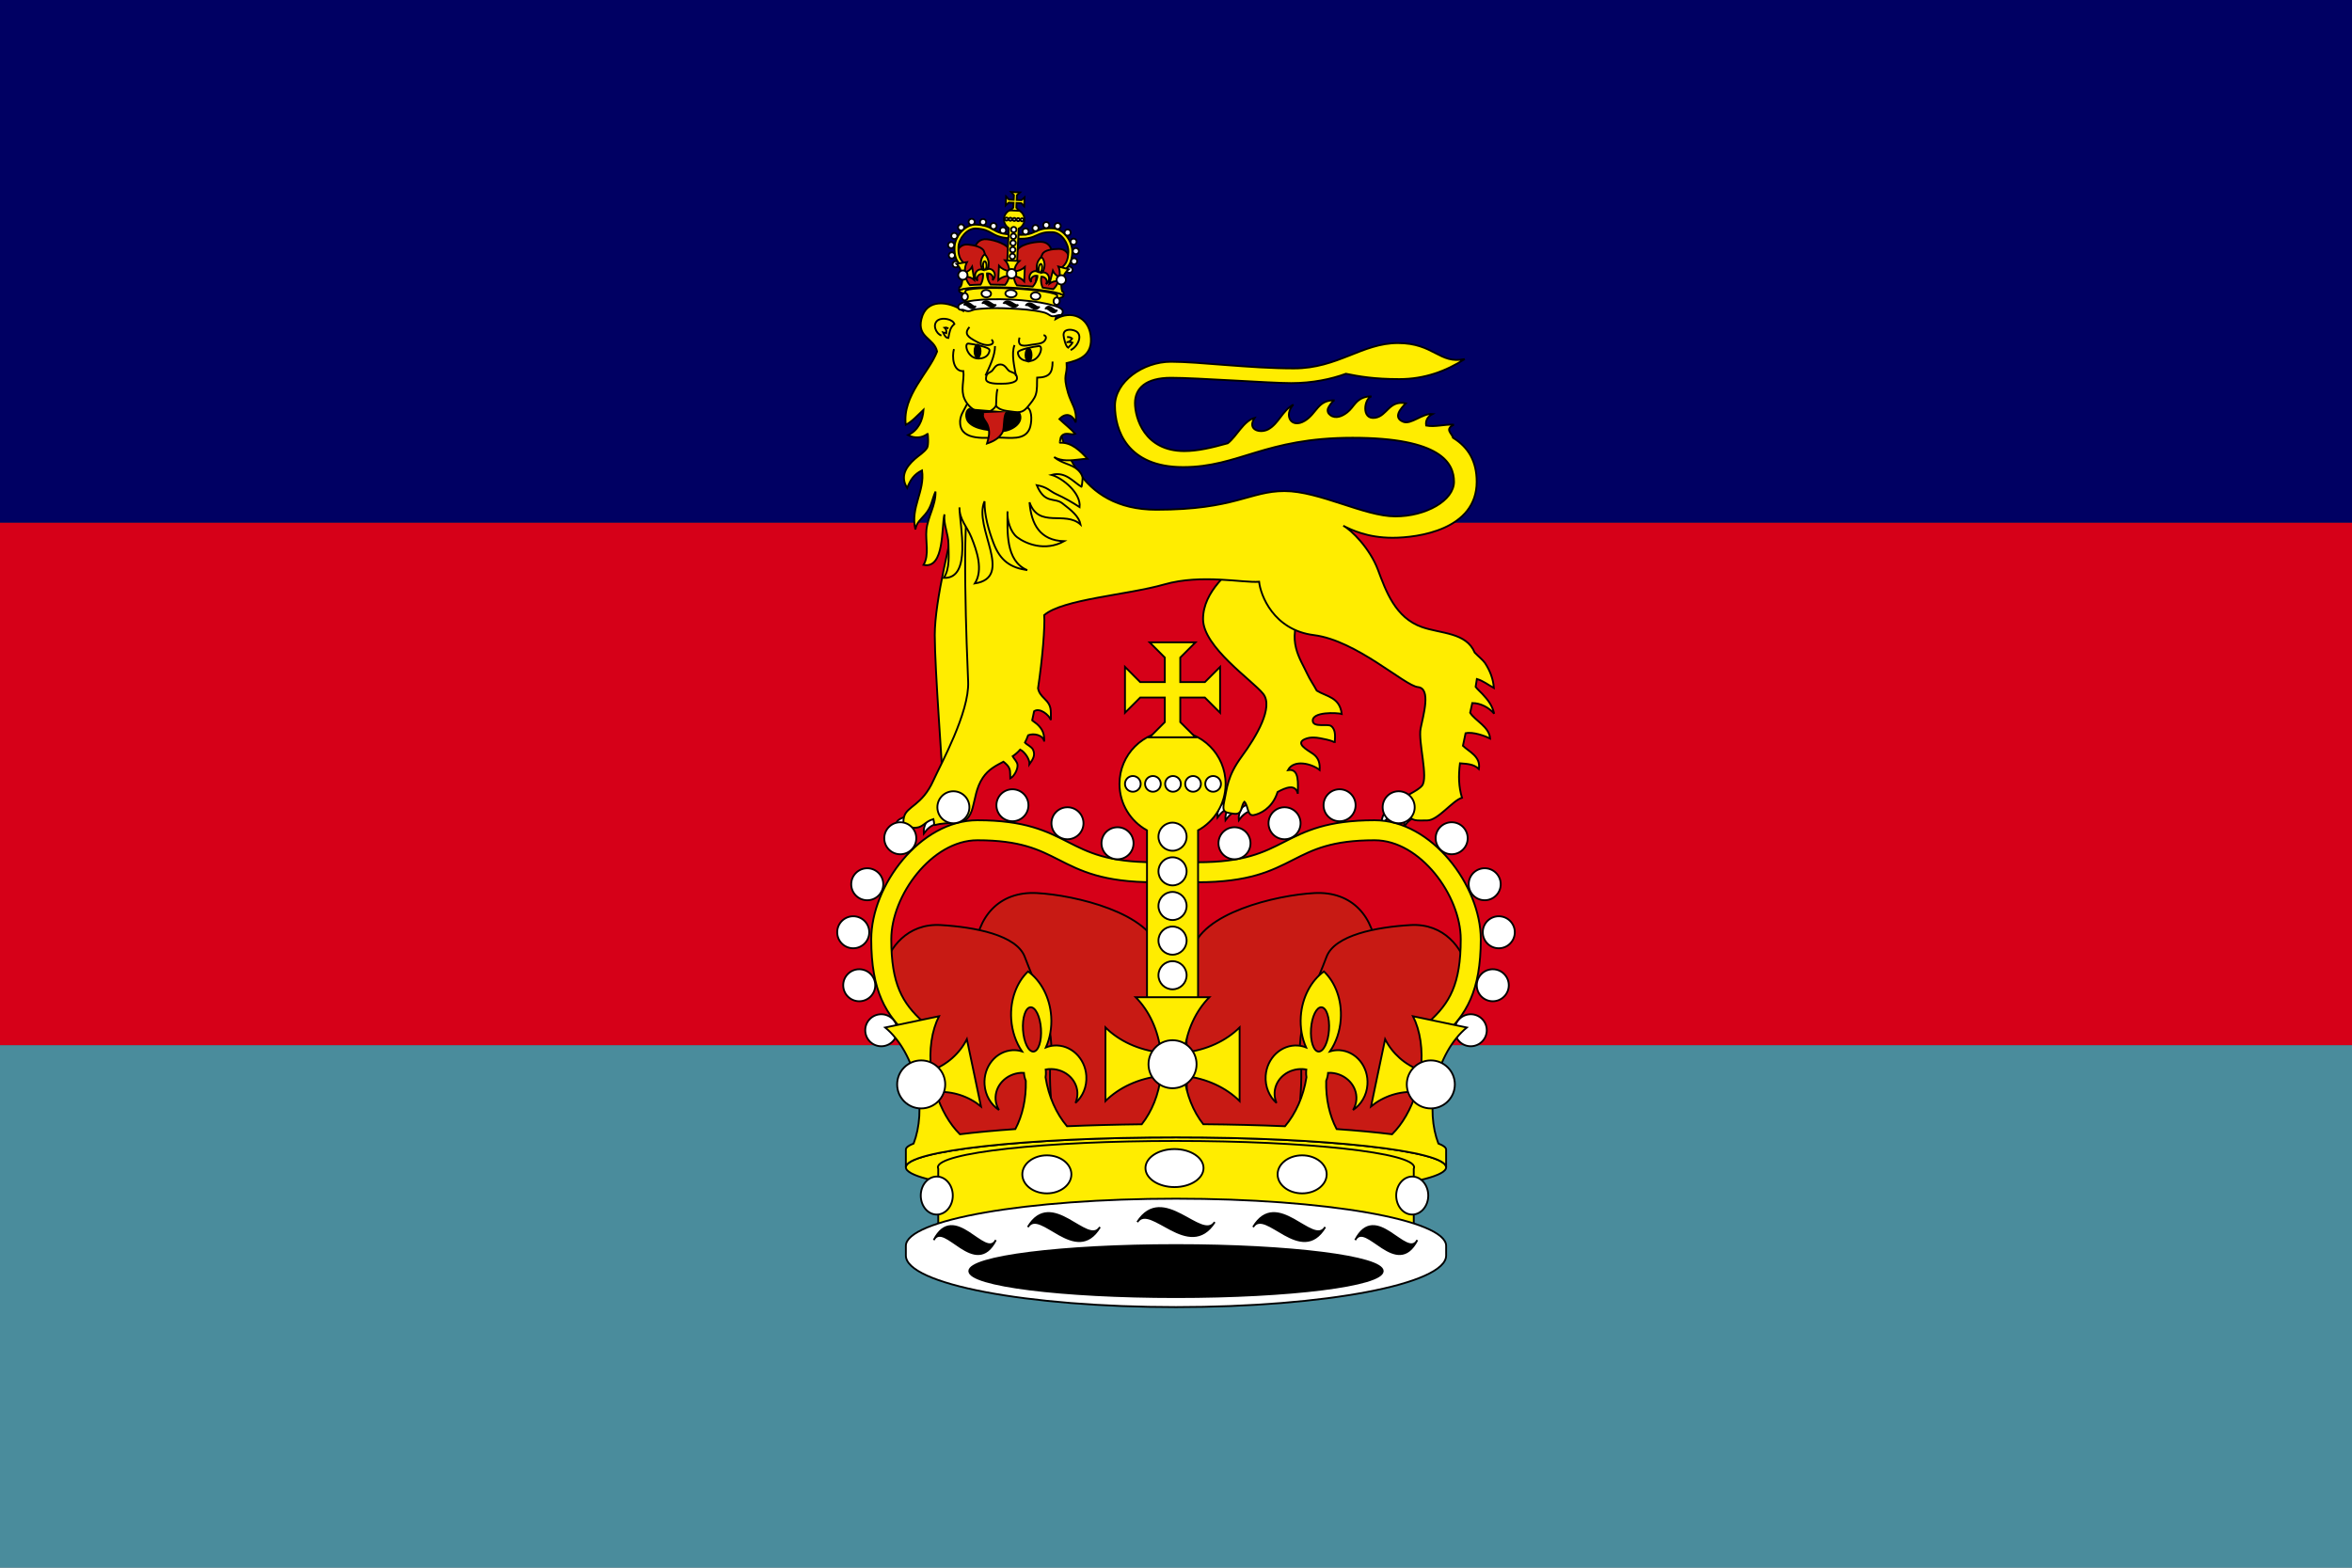 <?xml version="1.0" encoding="UTF-8" standalone="no"?>
<!-- Generator: Adobe Illustrator 12.0.1, SVG Export Plug-In . SVG Version: 6.00 Build 51448)  -->
<svg
   xmlns:dc="http://purl.org/dc/elements/1.1/"
   xmlns:cc="http://creativecommons.org/ns#"
   xmlns:rdf="http://www.w3.org/1999/02/22-rdf-syntax-ns#"
   xmlns:svg="http://www.w3.org/2000/svg"
   xmlns="http://www.w3.org/2000/svg"
   xmlns:sodipodi="http://sodipodi.sourceforge.net/DTD/sodipodi-0.dtd"
   xmlns:inkscape="http://www.inkscape.org/namespaces/inkscape"
   version="1.0"
   id="Layer_3"
   width="675"
   height="450"
   viewBox="-355.693 -256.486 709.662 472.973"
   style="overflow:visible;enable-background:new -355.693 -256.486 709.662 472.973;"
   xml:space="preserve"
   sodipodi:version="0.32"
   inkscape:version="0.46"
   sodipodi:docname="Flag of the British Secretary of State for Defence .svg"
   inkscape:output_extension="org.inkscape.output.svg.inkscape"
   sodipodi:docbase="C:\DOCUME~1\Zachary\Desktop"><rect x="-355.693" y="-256.486" width="709.662" height="472.973" fill="#333333" stroke="none"/><defs
   id="defs402"><inkscape:perspective
   sodipodi:type="inkscape:persp3d"
   inkscape:vp_x="0 : 225 : 1"
   inkscape:vp_y="0 : 1000 : 0"
   inkscape:vp_z="675 : 225 : 1"
   inkscape:persp3d-origin="337.5 : 150 : 1"
   id="perspective2799" />
	
	
	
	
	
	
	
	
	
	
	
	
	
	
	
	
	
	
	
	
	
	
	
	
	
	
	
	
	
	
	
	
	

		
		<linearGradient
   id="XMLID_7_"
   gradientUnits="userSpaceOnUse"
   x1="50.849"
   y1="-41.275"
   x2="-168.266"
   y2="94.769"
   gradientTransform="translate(0.502,22.47)">
			<stop
   offset="0"
   style="stop-color:#FFFFFF"
   id="stop78" />
			<stop
   offset="1"
   style="stop-color:#7E90AE"
   id="stop80" />
		</linearGradient>
		
		<linearGradient
   id="XMLID_8_"
   gradientUnits="userSpaceOnUse"
   x1="23.865"
   y1="-38.919"
   x2="344.11"
   y2="-223.12"
   gradientTransform="translate(0.502,22.47)">
			<stop
   offset="0"
   style="stop-color:#FFFFFF"
   id="stop85" />
			<stop
   offset="1"
   style="stop-color:#7E90AE"
   id="stop87" />
		</linearGradient>
		
		
		
	
			
			
			
			
			
			
			
			
			
			
		
		
		
			<linearGradient
   id="XMLID_5_"
   gradientUnits="userSpaceOnUse"
   x1="-5.9"
   y1="-163.867"
   x2="-5.9"
   y2="-449.214"
   gradientTransform="matrix(0.53,-0.848,0.848,0.53,35.918,12.193)">
			<stop
   offset="0"
   style="stop-color:#FFFFFF"
   id="stop34" />
			<stop
   offset="1"
   style="stop-color:#7E90AE"
   id="stop36" />
		</linearGradient>
		
		
			<linearGradient
   id="XMLID_6_"
   gradientUnits="userSpaceOnUse"
   x1="-20.346"
   y1="-143.398"
   x2="-20.346"
   y2="132.317"
   gradientTransform="matrix(0.53,-0.848,0.848,0.53,35.918,12.193)">
			<stop
   offset="0"
   style="stop-color:#FFFFFF"
   id="stop41" />
			<stop
   offset="1"
   style="stop-color:#7E90AE"
   id="stop43" />
		</linearGradient>
		
		
		
	
			
			
			
			
			
			
			
			
			
			
		
				
			
		
		
		
		
		
	
		
		
		
		
		
	
		
		
		
		
		
	
		
		
		
		
		
	
		
		
		
		
		
		
		
		
		
	
		
	
		
	
		
		
		
		
		
		
		
		
		
		
		
		
		
		
		
		
		
		
		
		
		
		
		
		
		
		
		
		
		
		
	
		
		
		
		
		
		
		
		
		
		
		
		
		
		
		
		
		
		
		
		
		
		
		
		
		
		
		
		
		
	
				
			
			
			
			
			
			
		
			
			
			
			
			
		
			
			
			
			
			
		
			
			
			
			
			
		
			
			
			
			
			
			
			
			
			
		
			
		
			
		</defs><sodipodi:namedview
   inkscape:window-height="1001"
   inkscape:window-width="1680"
   inkscape:pageshadow="2"
   inkscape:pageopacity="0.0"
   guidetolerance="10.0"
   gridtolerance="10.0"
   objecttolerance="10.0"
   borderopacity="1.0"
   bordercolor="#666666"
   pagecolor="#ffffff"
   id="base"
   height="472.97px"
   width="709.662px"
   inkscape:zoom="0.79708568"
   inkscape:cx="354.83099"
   inkscape:cy="229.91888"
   inkscape:window-x="-4"
   inkscape:window-y="-4"
   inkscape:current-layer="Layer_3"
   showgrid="false" />

<rect
   style="fill:#4a8c9c;fill-opacity:1"
   id="rect3588"
   width="709.662"
   height="157.703"
   x="-355.693"
   y="58.852" /><rect
   style="fill:#d60018;fill-opacity:1"
   id="rect3586"
   width="709.662"
   height="157.703"
   x="-355.693"
   y="-98.851" /><rect
   style="fill:#000063;fill-opacity:1"
   id="rect2801"
   width="709.662"
   height="157.703"
   x="-355.693"
   y="-256.553"
   ry="0" /><g
   id="g3590"
   transform="matrix(1.105,0,0,1.104,-0.97,-2.718)"><path
     id="path97"
     d="M -58.843,-93.861 C -61.399,-82.923 -65.772,-65.799 -65.772,-56.318 C -65.772,-46.843 -63.586,-19.139 -63.586,-15.861 C -63.586,-12.583 -49.733,-30.077 -49.733,-30.077 L -49.006,-94.59"
     style="fill:#ffed00;stroke:#000000;stroke-width:0.5px" /><path
     id="path99"
     d="M -74.173,-6.571 C -74.9,-6.198 -75.65,-6.003 -76.1,-5.285 C -76.681,-4.359 -76.947,-3.194 -76.837,-2.105 C -75.927,-3.365 -74.727,-4.561 -73.112,-4.727"
     style="fill:#ffffff;stroke:#000000;stroke-width:0.5px" /><path
     id="path101"
     d="M -71.272,-5.786 C -71.995,-5.416 -72.742,-5.222 -73.198,-4.503 C -73.783,-3.573 -74.042,-2.414 -73.932,-1.324 C -73.022,-2.583 -71.819,-3.776 -70.21,-3.945"
     style="fill:#ffffff;stroke:#000000;stroke-width:0.5px" /><path
     id="path103"
     d="M -66.111,-6.525 C -66.833,-6.156 -67.581,-5.961 -68.033,-5.239 C -68.615,-4.312 -68.881,-3.153 -68.774,-2.06 C -67.86,-3.322 -66.66,-4.516 -65.047,-4.682"
     style="fill:#ffffff;stroke:#000000;stroke-width:0.5px" /><path
     id="path105"
     d="M 14.072,-10.898 C 13.35,-10.528 12.607,-10.335 12.153,-9.611 C 11.565,-8.688 11.301,-7.525 11.41,-6.433 C 12.322,-7.696 13.523,-8.889 15.138,-9.056"
     style="fill:#ffffff;stroke:#000000;stroke-width:0.5px" /><path
     id="path107"
     d="M 16.258,-10.171 C 15.535,-9.799 14.792,-9.604 14.338,-8.889 C 13.754,-7.958 13.488,-6.796 13.599,-5.706 C 14.512,-6.97 15.709,-8.158 17.324,-8.325"
     style="fill:#ffffff;stroke:#000000;stroke-width:0.5px" /><path
     id="path109"
     d="M 19.904,-10.171 C 19.179,-9.799 18.435,-9.604 17.982,-8.889 C 17.397,-7.958 17.133,-6.796 17.242,-5.706 C 18.154,-6.97 19.355,-8.158 20.963,-8.325"
     style="fill:#ffffff;stroke:#000000;stroke-width:0.5px" /><path
     id="path111"
     d="M 58.904,-8.896 C 58.178,-8.522 57.435,-8.335 56.981,-7.609 C 56.397,-6.682 56.133,-5.519 56.241,-4.427 C 57.154,-5.693 58.354,-6.882 59.963,-7.056"
     style="fill:#ffffff;stroke:#000000;stroke-width:0.5px" /><path
     id="path113"
     d="M 65.099,-8.532 C 64.373,-8.158 63.63,-7.965 63.179,-7.248 C 62.593,-6.318 62.329,-5.152 62.436,-4.066 C 63.35,-5.326 64.551,-6.519 66.159,-6.685"
     style="fill:#ffffff;stroke:#000000;stroke-width:0.5px" /><path
     id="path115"
     d="M 61.637,-8.348 C 60.913,-7.975 60.167,-7.789 59.718,-7.062 C 59.13,-6.135 58.866,-4.973 58.974,-3.88 C 59.887,-5.147 61.087,-6.336 62.7,-6.509"
     style="fill:#ffffff;stroke:#000000;stroke-width:0.5px" /><path
     id="path117"
     d="M 42.453,-31.454 C 41.524,-32.153 37.634,-30.984 37.448,-32.81 C 37.177,-35.421 44.062,-35.12 45.351,-34.76 C 44.795,-39.368 41.277,-39.448 38.531,-41.128 C 37.701,-42.678 36.603,-44.241 35.92,-45.75 C 34.092,-49.759 30.083,-54.86 34.458,-62.878 L 18.786,-77.459 C 14.778,-73.813 7.487,-68.348 7.487,-60.69 C 7.487,-53.038 20.978,-43.928 23.89,-40.281 C 26.806,-36.636 22.07,-28.617 18.062,-23.153 C 14.051,-17.687 14.049,-14.406 13.318,-11.126 C 12.589,-7.845 13.318,-7.845 15.875,-7.481 C 18.424,-7.114 17.694,-9.667 18.786,-10.759 C 19.879,-9.667 19.516,-6.751 21.34,-7.113 C 23.163,-7.48 26.076,-8.936 27.534,-12.582 C 27.628,-12.82 27.731,-13.107 27.843,-13.426 C 30.004,-14.618 32.744,-15.76 33.367,-12.937 C 33.349,-15.508 33.944,-19.963 30.662,-19.41 C 32.297,-22.46 37.188,-21.153 39.322,-19.445 C 39.433,-21.271 39.059,-22.73 37.552,-23.824 C 36.178,-24.819 31.993,-26.881 35.868,-28.095 C 36.735,-28.369 37.672,-28.34 38.569,-28.26 C 39.067,-28.217 43.468,-27.451 43.432,-26.829 C 43.512,-28.339 43.834,-30.424 42.453,-31.454 z"
     style="fill:#ffed00;stroke:#000000;stroke-width:0.5px" /><path
     id="path119"
     d="M 85.87,-28.047 C 85.632,-31.296 81.777,-32.882 80.415,-35.086 C 80.606,-35.939 80.8,-36.826 80.997,-37.743 C 83.24,-37.736 85.549,-36.521 86.97,-34.833 C 86.473,-37.047 85.358,-38.521 83.73,-40.258 C 83.092,-40.943 82.384,-41.509 81.915,-42.177 C 82.054,-42.921 82.176,-43.647 82.262,-44.315 C 83.932,-43.834 85.352,-42.713 86.889,-41.859 C 86.725,-44.315 85.848,-46.584 84.487,-48.666 C 83.962,-49.458 82.608,-50.54 81.657,-51.539 C 79.372,-57.06 72.488,-56.676 67.265,-58.503 C 59.974,-61.059 57.42,-68.348 55.234,-74.179 C 53.049,-80.007 47.948,-85.109 45.761,-86.203 C 47.947,-85.109 52.318,-82.923 59.243,-82.923 C 66.164,-82.923 82.203,-85.109 82.203,-98.233 C 82.203,-103.802 79.952,-107.644 75.742,-110.246 C 75.47,-111.481 73.329,-112.571 75.982,-113.836 C 73.416,-113.982 70.876,-113.125 68.41,-113.593 C 68.141,-115.067 68.963,-116.144 70.139,-116.749 C 67.382,-116.998 64.291,-113.753 62.141,-114.618 C 59.206,-115.794 61.523,-118.343 62.85,-119.662 C 58.265,-120.589 57.79,-116.243 54.514,-115.718 C 50.558,-115.078 51.508,-121.125 53.482,-121.56 C 51.85,-121.605 50.318,-121.059 49.149,-119.737 C 48.27,-118.747 47.918,-118.047 46.856,-117.199 C 45.589,-116.188 43.736,-115.327 42.249,-116.427 C 41.633,-116.879 41.376,-117.493 41.582,-118.232 C 41.714,-118.699 42.93,-120.505 43.443,-120.484 C 38.783,-120.646 38.59,-116.924 35.288,-114.906 C 31.523,-112.607 29.44,-116.411 32.152,-119.325 C 29.13,-117.667 28.122,-114.076 25.256,-112.545 C 23.069,-111.383 19.403,-112.403 21.554,-115.682 C 18.499,-114.834 16.736,-110.697 14.241,-108.753 C 9.887,-107.532 5.992,-106.613 2.384,-106.613 C -8.55,-106.613 -11.104,-115.727 -11.104,-119.735 C -11.104,-123.744 -8.184,-126.66 -1.259,-126.66 C 5.67,-126.66 25.711,-125.201 31.546,-125.201 C 37.378,-125.201 42.476,-126.294 46.486,-127.755 C 50.131,-127.024 54.14,-126.295 61.069,-126.295 C 67.99,-126.295 73.821,-128.481 78.923,-131.761 C 71.999,-130.304 70.542,-136.139 60.698,-136.139 C 50.862,-136.139 44.299,-129.211 32.27,-129.211 C 20.246,-129.211 6.392,-131.034 -1.259,-131.034 C -8.915,-131.034 -16.569,-125.569 -16.569,-119.007 C -16.569,-112.449 -13.289,-102.242 2.022,-102.242 C 17.33,-102.242 24.255,-110.259 48.309,-110.259 C 72.367,-110.259 76.008,-103.335 76.008,-98.233 C 76.008,-93.131 68.356,-88.758 59.973,-88.758 C 51.589,-88.758 39.198,-95.683 29.72,-95.683 C 20.242,-95.683 16.237,-90.582 -5.268,-90.582 C -26.775,-90.582 -31.608,-108.889 -32.97,-119.374 L -56.295,-94.223 C -58.481,-88.026 -57.028,-51.945 -56.658,-43.565 C -56.295,-35.179 -64.199,-20.928 -66.136,-16.596 C -69.234,-9.667 -73.448,-9.574 -74.174,-6.571 C -74.662,-4.558 -74.112,-3.806 -71.504,-3.668 C -68.897,-3.527 -68.685,-5.294 -66.137,-6.02 C -65.406,-3.109 -67.593,-4.929 -60.671,-4.929 C -53.746,-4.929 -56.295,-11.853 -52.653,-17.322 C -51.12,-19.618 -49.073,-20.628 -47.025,-21.707 C -46.748,-21.482 -46.423,-21.239 -46.051,-20.832 C -44.974,-19.67 -45.234,-18.746 -45.155,-17.151 C -44.097,-17.687 -43.096,-19.573 -43.172,-20.783 C -43.224,-21.682 -44.103,-22.441 -44.512,-23.185 C -43.788,-23.693 -43.086,-24.274 -42.444,-25.02 C -41.095,-24.333 -39.808,-22.242 -39.903,-21.031 C -38.984,-22.354 -38.243,-23.45 -38.932,-24.975 C -39.316,-25.816 -40.634,-26.334 -41.147,-26.937 C -40.829,-27.525 -40.535,-28.196 -40.271,-28.943 C -38.749,-29.562 -36.152,-29.012 -35.889,-27.214 C -35.837,-29.316 -36.281,-30.594 -37.906,-32.039 C -38.341,-32.426 -38.84,-32.688 -39.17,-33.02 C -38.992,-33.82 -38.813,-34.642 -38.646,-35.504 C -37.152,-36.548 -34.61,-34.573 -34.064,-33.089 C -34.077,-35.944 -33.859,-37.016 -35.713,-38.825 C -36.841,-39.932 -37.359,-40.658 -37.574,-41.771 C -36.35,-49.973 -35.65,-58.685 -35.886,-61.785 C -30.784,-66.156 -13.292,-67.25 -3.085,-70.168 C 7.12,-73.078 18.42,-70.532 22.792,-70.895 C 23.158,-67.25 26.735,-57.689 37.738,-56.316 C 49.397,-54.859 62.518,-42.469 66.167,-42.1 C 69.81,-41.74 67.624,-34.448 66.894,-30.803 C 66.16,-27.157 69.08,-17.32 67.261,-15.131 C 65.438,-12.945 57.783,-10.758 58.509,-7.112 C 59.239,-3.469 62.518,-6.386 63.611,-7.479 C 64.34,-5.292 65.801,-5.655 68.716,-5.655 C 71.632,-5.655 75.642,-11.124 78.191,-11.85 C 77.287,-14.87 77.201,-17.775 77.638,-21.272 C 79.586,-21.097 81.367,-21.097 82.799,-19.709 C 83.38,-23.185 80.032,-24.461 78.447,-26.06 C 78.659,-27.135 78.9,-28.27 79.166,-29.487 C 81.153,-29.967 84.511,-28.728 85.87,-28.047 z"
     style="fill:#ffed00;stroke:#000000;stroke-width:0.5px" /><path
     id="path121"
     d="M -35.104,-147.675 C -35.318,-147.921 -35.484,-148.101 -35.575,-148.177 C -40.207,-152.369 -46.329,-152.231 -51.903,-150.121 C -52.506,-149.894 -57.671,-147.998 -58.013,-144.948 C -61.95,-147.596 -68.078,-148.442 -69.427,-142.685 C -70.624,-137.587 -65.93,-137.512 -65.138,-133.834 C -67.227,-128.213 -74.708,-121.739 -73.692,-113.799 C -72.021,-114.609 -70.472,-116.393 -68.843,-117.909 C -69.025,-115.01 -70.278,-112.288 -73.063,-110.98 C -71.302,-110.049 -69.25,-110.143 -67.736,-111.345 C -67.624,-111.436 -67.415,-108.179 -67.87,-107.489 C -68.662,-106.282 -70.122,-105.428 -71.186,-104.478 C -73.667,-102.266 -75.285,-99.707 -73.307,-96.522 C -72.421,-98.783 -71.445,-100.25 -69.253,-101.336 C -68.395,-95.677 -72.515,-91.137 -71.056,-85.194 C -70.758,-87.096 -69.542,-87.944 -68.364,-89.347 C -66.537,-91.523 -66.617,-93.212 -65.573,-95.543 C -65.461,-91.766 -67.71,-88.655 -68.059,-85.02 C -68.353,-81.983 -67.211,-78.248 -68.841,-75.504 C -63.043,-74.294 -63.983,-85.937 -63.126,-89.322 C -63.446,-86.666 -62.057,-83.961 -62.033,-81.201 C -62.006,-78.179 -61.595,-74.558 -63.302,-71.949 C -55.526,-71.645 -59.017,-86.632 -59.024,-91.226 C -59.1,-87.945 -56.956,-85.962 -55.766,-83.029 C -54.274,-79.349 -52.483,-74.109 -54.828,-70.432 C -43.884,-72.151 -55.381,-85.841 -52.178,-92.891 C -52.24,-89.068 -51.064,-84.989 -49.73,-81.469 C -47.876,-76.56 -45.033,-74.745 -40.515,-74.07 C -46.555,-76.606 -45.905,-84.803 -45.905,-90.134 C -46.091,-87.834 -45.127,-84.446 -43.246,-83.043 C -40.882,-81.279 -35.7,-79.1 -30.461,-81.977 C -37.033,-82.181 -39.43,-86.612 -39.9,-92.616 C -37.338,-85.35 -30.236,-90.4 -25.952,-86.545 C -26.41,-88.759 -28.41,-90.4 -30.938,-92.339 C -33.146,-94.027 -35.701,-92.039 -37.925,-97.3 C -34.975,-96.778 -34.421,-95.685 -32.627,-94.864 C -30.246,-93.774 -28.413,-92.717 -26.223,-91.305 C -25.813,-95.093 -30.796,-99.231 -33.886,-100.108 C -30.049,-101.149 -27.929,-98.147 -25.726,-96.863 C -25.601,-96.791 -25.364,-99.161 -25.418,-99.413 C -25.601,-100.254 -26.075,-100.891 -26.678,-101.464 C -28.382,-103.097 -30.904,-103.097 -33.19,-104.975 C -31.108,-103.746 -28.485,-104.069 -26.49,-104.3 C -25.684,-104.394 -24.888,-104.498 -24.08,-104.529 C -26.021,-106.635 -28.414,-109.085 -31.607,-108.891 C -31.668,-108.884 -31.447,-110.161 -31.396,-110.289 C -31.251,-110.638 -31.008,-110.931 -30.676,-111.122 C -29.633,-111.727 -28.48,-110.922 -27.422,-111.351 C -28.795,-112.866 -30.369,-114.053 -31.746,-115.37 C -30.137,-117.117 -28.259,-116.809 -27.291,-114.436 C -26.858,-118.121 -28.508,-119.473 -29.396,-122.554 C -30.923,-127.827 -29.504,-127.119 -29.777,-130.676 C -26.428,-131.46 -22.43,-132.738 -23.22,-138.326 C -23.901,-143.184 -28.411,-145.252 -32.779,-142.706 C -32.057,-145.068 -34.678,-147.188 -35.104,-147.675 z"
     style="fill:#ffed00;stroke:#000000;stroke-width:0.5px" /><path
     id="path123"
     d="M -63.949,-138.192 C -65.566,-138.804 -66.55,-141.412 -64.8,-142.463 C -63.675,-143.142 -60.925,-142.761 -60.411,-141.363 C -61.677,-140.325 -61.762,-138.969 -62.056,-137.53 C -62.807,-137.538 -63.191,-138.405 -63.485,-139.022 C -63.184,-138.922 -62.894,-139.011 -62.609,-138.887 C -62.565,-139.454 -62.655,-139.991 -63.083,-140.35 C -62.654,-140.441 -62.391,-140.305 -62.035,-140.104"
     style="fill:none;stroke:#000000;stroke-width:0.5px" /><path
     id="path125"
     d="M -28.685,-134.23 C -26.762,-135.054 -24.987,-138.601 -27.595,-139.553 C -28.864,-140.014 -30.652,-139.91 -30.604,-138.324 C -30.587,-137.585 -30.037,-135.261 -29.373,-134.881 C -28.965,-135.357 -28.422,-135.738 -28.158,-136.249 C -28.674,-136.42 -29.235,-136.472 -29.767,-136.384 C -29.266,-136.291 -28.616,-136.828 -28.263,-137.371 C -28.613,-137.712 -29.108,-137.813 -29.644,-137.779"
     style="fill:none;stroke:#000000;stroke-width:0.5px" /><path
     id="path127"
     d="M -56.294,-140.515 C -57.988,-138.606 -56.428,-137.676 -54.662,-136.691 C -53.675,-136.14 -52.536,-135.608 -51.371,-135.593 C -50.278,-135.579 -49.279,-136.129 -50.278,-137.097"
     style="fill:none;stroke:#000000;stroke-width:0.5px" /><path
     id="path129"
     d="M -42.628,-137.644 C -43.405,-134.825 -41.064,-135.379 -39.228,-135.701 C -38.276,-135.87 -36.682,-135.89 -35.963,-136.576 C -35.378,-137.136 -35.053,-138.087 -36.07,-138.325"
     style="fill:none;stroke:#000000;stroke-width:0.5px" /><path
     id="path131"
     d="M -47.833,-130.298 C -46.519,-130.298 -46.058,-128.869 -45.371,-128.467 C -44.685,-128.067 -43.312,-128.011 -43.312,-126.521 C -43.312,-125.092 -46.456,-125.033 -47.606,-125.033 C -48.75,-125.033 -51.784,-124.973 -51.784,-126.343 C -51.784,-127.893 -50.927,-127.951 -50.296,-128.411 C -49.666,-128.869 -49.325,-130.298 -47.833,-130.298 z"
     style="fill:none;stroke:#000000;stroke-width:0.5px" /><path
     id="path133"
     d="M -49.325,-135.325 C -49.297,-132.674 -50.854,-129.617 -51.919,-127.257"
     style="fill:none;stroke:#000000;stroke-width:0.5px" /><path
     id="path135"
     d="M -43.994,-135.593 C -44.932,-133.192 -44.017,-129.617 -43.586,-127.118"
     style="fill:none;stroke:#000000;stroke-width:0.5px" /><path
     id="path137"
     d="M -60.534,-134.501 C -61.104,-132.453 -60.808,-128.357 -57.954,-128.467 C -57.695,-125.898 -58.784,-123.374 -57.636,-120.833 C -56.054,-117.33 -51.533,-115.521 -49.05,-118.942 C -47.965,-117.686 -46.12,-117.603 -44.57,-117.389 C -42.433,-117.084 -41.578,-117.212 -40.202,-118.946 C -39.476,-119.854 -38.586,-120.872 -38.22,-121.961 C -37.707,-123.462 -37.901,-125.109 -37.822,-126.689 C -34.435,-126.772 -33.615,-127.983 -33.602,-131.082"
     style="fill:none;stroke:#000000;stroke-width:0.5px" /><path
     id="path139"
     d="M -53.834,-131.907 C -51.509,-131.907 -50.825,-133.407 -50.825,-134.231 C -50.825,-135.048 -55.2,-135.87 -56.567,-136.006 C -57.933,-136.14 -56.841,-131.907 -53.834,-131.907 z"
     style="fill:none;stroke:#000000;stroke-width:0.5px" /><path
     id="path141"
     d="M -40.065,-131.221 C -42.389,-131.221 -43.07,-132.722 -43.07,-133.546 C -43.07,-134.366 -38.699,-135.187 -37.333,-135.325 C -35.963,-135.459 -37.059,-131.221 -40.065,-131.221 z"
     style="fill:none;stroke:#000000;stroke-width:0.5px" /><path
     id="path143"
     d="M -56.975,-119.468 C -57.823,-117.566 -59.068,-116.292 -58.832,-114 C -58.355,-109.288 -51.51,-110.308 -48.321,-110.308 C -45.323,-110.308 -41.209,-109.441 -39.864,-112.769 C -39.318,-114.121 -39.023,-117.628 -40.442,-118.514"
     style="fill:none;stroke:#000000;stroke-width:0.5px" /><path
     id="path145"
     d="M -56.02,-118.237 C -57.553,-117.915 -57.419,-115.559 -56.568,-114.578 C -54.68,-112.402 -50.352,-112.28 -47.724,-112.076 C -45.303,-111.897 -41.061,-114.249 -42.764,-117.143"
     style="stroke:#000000;stroke-width:0.5px" /><path
     id="path147"
     d="M -52.468,-117.01 C -53.074,-115.799 -51.749,-114.805 -51.345,-113.748 C -50.607,-111.824 -50.982,-110.537 -51.5,-108.687 C -49.754,-109.268 -48.184,-110.106 -47.302,-111.702 C -46.63,-112.928 -47.153,-116.587 -46.046,-117.282"
     style="fill:#c81a14;stroke:#000000;stroke-width:0.5px" /><ellipse
     transform="matrix(0.908,0,0,0.908,-7.8746933e-2,-6.949)"
     sodipodi:ry="1.957"
     sodipodi:rx="0.903"
     sodipodi:cy="-139.843"
     sodipodi:cx="-59.490002"
     id="ellipse149"
     ry="1.957"
     rx="0.903"
     cy="-139.843"
     cx="-59.49"
     style="stroke:#000000;stroke-width:0.551px" /><path
     id="path151"
     d="M -39.348,-132.861 C -39.348,-131.879 -39.711,-131.083 -40.169,-131.083 C -40.618,-131.083 -40.988,-131.879 -40.988,-132.861 C -40.988,-133.844 -40.618,-134.64 -40.169,-134.64 C -39.712,-134.64 -39.348,-133.844 -39.348,-132.861 z"
     style="stroke:#000000;stroke-width:0.5px" /><path
     id="path153"
     d="M -49.051,-118.921 C -48.934,-120.349 -49.027,-122.194 -48.639,-123.566"
     style="fill:none;stroke:#000000;stroke-width:0.5px" /><path
     id="path157"
     d="M -44.45,85.825 C -46.09,74.892 -55.38,40.446 -54.835,30.609 C -54.287,20.764 -48.276,13.66 -37.886,14.205 C -27.501,14.754 -6.724,19.671 -4.537,30.063 C -2.352,40.446 -2.898,72.154 -3.444,77.627 C -3.991,83.093 -44.45,85.825 -44.45,85.825 z"
     style="fill:#c81a14;stroke:#000000;stroke-width:0.5px" /><path
     id="path159"
     d="M -57.02,94.026 C -65.225,78.173 -67.958,57.398 -71.784,51.93 C -75.613,46.462 -80.531,39.352 -79.437,34.435 C -78.346,29.516 -73.423,22.403 -64.13,22.951 C -54.836,23.497 -43.358,25.687 -41.173,31.703 C -38.979,37.713 -32.967,49.739 -34.061,59.039 C -35.154,68.328 -32.422,83.092 -31.875,86.371 C -31.327,89.651 -57.02,94.026 -57.02,94.026 z"
     style="fill:#c81a14;stroke:#000000;stroke-width:0.5px" /><path
     id="path161"
     d="M 44.452,85.825 C 46.091,74.892 55.386,40.446 54.84,30.609 C 54.293,20.764 48.277,13.66 37.895,14.205 C 27.503,14.754 6.728,19.672 4.543,30.064 C 2.358,40.447 2.904,72.155 3.45,77.628 C 3.996,83.093 44.452,85.825 44.452,85.825 z"
     style="fill:#c81a14;stroke:#000000;stroke-width:0.5px" /><path
     id="path163"
     d="M 57.026,94.026 C 65.226,78.173 67.963,57.398 71.789,51.93 C 75.614,46.462 80.532,39.352 79.441,34.435 C 78.347,29.516 73.428,22.403 64.135,22.951 C 54.84,23.497 43.36,25.687 41.174,31.703 C 38.988,37.713 32.969,49.739 34.061,59.039 C 35.159,68.328 32.422,83.092 31.876,86.371 C 31.329,89.651 57.026,94.026 57.026,94.026 z"
     style="fill:#c81a14;stroke:#000000;stroke-width:0.5px" /><path
     style="fill:#ffed00;stroke:#000000;stroke-width:0.5px"
     d="M -83.115,26.828 C -83.115,41.044 -79.12,47.555 -72.662,53.449 L -68.974,49.413 C -74.602,44.276 -77.649,39.153 -77.649,26.829 C -77.649,14.898 -66.584,-0.234 -54.138,-0.234 C -42.391,-0.234 -37.307,2.358 -31.926,5.093 C -25.99,8.124 -19.847,11.247 -5.759,11.247 L -5.759,5.782 C -18.54,5.782 -23.838,3.078 -29.449,0.223 C -35.163,-2.691 -41.078,-5.7 -54.139,-5.7 C -69.75,-5.7 -83.115,12.186 -83.115,26.828 z"
     id="path167" /><path
     id="path169"
     d="M -83.661,24.916 C -83.661,27.334 -85.626,29.292 -88.041,29.292 C -90.457,29.292 -92.412,27.334 -92.412,24.916 C -92.412,22.502 -90.457,20.544 -88.041,20.544 C -85.626,20.543 -83.661,22.502 -83.661,24.916 z"
     style="fill:#ffffff;stroke:#000000;stroke-width:0.5px" /><path
     id="path171"
     d="M -70.818,-0.78 C -70.818,1.637 -72.777,3.595 -75.191,3.595 C -77.608,3.595 -79.562,1.637 -79.562,-0.78 C -79.562,-3.194 -77.608,-5.152 -75.191,-5.152 C -72.777,-5.152 -70.818,-3.194 -70.818,-0.78 z"
     style="fill:#ffffff;stroke:#000000;stroke-width:0.5px" /><circle
     transform="matrix(0.908,0,0,0.908,-7.8746933e-2,-6.949)"
     sodipodi:ry="4.8130002"
     sodipodi:rx="4.8130002"
     sodipodi:cy="-3.138"
     sodipodi:cx="-48.993999"
     id="circle173"
     r="4.813"
     cy="-3.138"
     cx="-48.994"
     style="fill:#ffffff;stroke:#000000;stroke-width:0.551px" /><path
     id="path175"
     d="M -11.5,0.586 C -11.5,3.004 -13.457,4.962 -15.871,4.962 C -18.29,4.962 -20.247,3.004 -20.247,0.586 C -20.247,-1.828 -18.29,-3.786 -15.871,-3.786 C -13.457,-3.787 -11.5,-1.828 -11.5,0.586 z"
     style="fill:#ffffff;stroke:#000000;stroke-width:0.5px" /><path
     id="path177"
     d="M -82.023,39.406 C -82.023,41.819 -83.984,43.777 -86.398,43.777 C -88.811,43.777 -90.773,41.819 -90.773,39.406 C -90.773,36.99 -88.811,35.029 -86.398,35.029 C -83.984,35.029 -82.023,36.99 -82.023,39.406 z"
     style="fill:#ffffff;stroke:#000000;stroke-width:0.5px" /><path
     id="path179"
     d="M -79.835,11.796 C -79.835,14.212 -81.797,16.167 -84.21,16.167 C -86.625,16.167 -88.586,14.212 -88.586,11.796 C -88.586,9.38 -86.625,7.425 -84.21,7.425 C -81.798,7.424 -79.835,9.38 -79.835,11.796 z"
     style="fill:#ffffff;stroke:#000000;stroke-width:0.5px" /><circle
     transform="matrix(0.908,0,0,0.908,-7.8746933e-2,-6.949)"
     sodipodi:ry="4.816"
     sodipodi:rx="4.816"
     sodipodi:cy="-2.536"
     sodipodi:cx="-66.750999"
     id="circle181"
     r="4.816"
     cy="-2.536"
     cx="-66.751"
     style="fill:#ffffff;stroke:#000000;stroke-width:0.551px" /><path
     id="path183"
     d="M -25.166,-4.879 C -25.166,-2.466 -27.129,-0.508 -29.539,-0.508 C -31.956,-0.508 -33.91,-2.466 -33.91,-4.879 C -33.91,-7.294 -31.956,-9.252 -29.539,-9.252 C -27.129,-9.252 -25.166,-7.294 -25.166,-4.879 z"
     style="fill:#ffffff;stroke:#000000;stroke-width:0.5px" /><path
     style="fill:#ffed00;stroke:#000000;stroke-width:0.5px"
     d="M 83.317,26.828 C 83.317,41.044 79.313,47.555 72.853,53.449 L 69.167,49.413 C 74.799,44.276 77.849,39.153 77.849,26.829 C 77.849,14.898 66.777,-0.234 54.342,-0.234 C 42.585,-0.234 37.503,2.358 32.124,5.093 C 26.183,8.124 20.046,11.247 5.957,11.247 L 5.957,5.782 C 18.732,5.782 24.03,3.078 29.645,0.223 C 35.363,-2.691 41.278,-5.7 54.342,-5.7 C 69.942,-5.7 83.317,12.186 83.317,26.828 z"
     id="path187" /><path
     style="fill:#ffffff;stroke:#000000;stroke-width:0.5px"
     d="M 76.206,51.701 C 76.206,54.12 78.163,56.08 80.581,56.08 C 82.992,56.08 84.957,54.12 84.957,51.701 C 84.957,49.288 82.992,47.33 80.581,47.33 C 78.163,47.33 76.206,49.288 76.206,51.701 z"
     id="path191" /><path
     style="fill:#ffffff;stroke:#000000;stroke-width:0.5px"
     d="M 83.864,24.916 C 83.864,27.334 85.818,29.292 88.236,29.292 C 90.65,29.292 92.608,27.334 92.608,24.916 C 92.608,22.502 90.65,20.544 88.236,20.544 C 85.818,20.543 83.864,22.502 83.864,24.916 z"
     id="path193" /><circle
     transform="matrix(0.908,0,0,0.908,-7.8746933e-2,-6.949)"
     style="fill:#ffffff;stroke:#000000;stroke-width:0.551px"
     cx="83.095"
     cy="6.792"
     r="4.816"
     id="circle195"
     sodipodi:cx="83.095001"
     sodipodi:cy="6.7919998"
     sodipodi:rx="4.816"
     sodipodi:ry="4.816" /><circle
     transform="matrix(0.908,0,0,0.908,-7.8746933e-2,-6.949)"
     style="fill:#ffffff;stroke:#000000;stroke-width:0.551px"
     cx="49.385"
     cy="-3.138"
     r="4.815"
     id="circle197"
     sodipodi:cx="49.384998"
     sodipodi:cy="-3.138"
     sodipodi:rx="4.8150001"
     sodipodi:ry="4.8150001" /><path
     style="fill:#ffffff;stroke:#000000;stroke-width:0.5px"
     d="M 11.697,0.586 C 11.697,3.004 13.653,4.962 16.072,4.962 C 18.487,4.962 20.443,3.004 20.443,0.586 C 20.443,-1.828 18.487,-3.786 16.072,-3.786 C 13.653,-3.787 11.697,-1.828 11.697,0.586 z"
     id="path199" /><path
     style="fill:#ffffff;stroke:#000000;stroke-width:0.5px"
     d="M 82.224,39.406 C 82.224,41.819 84.179,43.777 86.596,43.777 C 89.01,43.777 90.968,41.819 90.968,39.406 C 90.968,36.99 89.01,35.029 86.596,35.029 C 84.179,35.029 82.224,36.99 82.224,39.406 z"
     id="path201" /><circle
     transform="matrix(0.908,0,0,0.908,-7.8746933e-2,-6.949)"
     style="fill:#ffffff;stroke:#000000;stroke-width:0.551px"
     cx="93.027"
     cy="20.639"
     r="4.815"
     id="circle203"
     sodipodi:cx="93.027"
     sodipodi:cy="20.639"
     sodipodi:rx="4.8150001"
     sodipodi:ry="4.8150001" /><path
     style="fill:#ffffff;stroke:#000000;stroke-width:0.5px"
     d="M 56.527,-9.252 C 56.527,-6.837 58.481,-4.879 60.9,-4.879 C 63.315,-4.879 65.274,-6.837 65.274,-9.252 C 65.274,-11.666 63.315,-13.623 60.9,-13.623 C 58.481,-13.624 56.527,-11.666 56.527,-9.252 z"
     id="path205" /><path
     style="fill:#ffffff;stroke:#000000;stroke-width:0.5px"
     d="M 25.363,-4.879 C 25.363,-2.466 27.321,-0.508 29.737,-0.508 C 32.149,-0.508 34.112,-2.466 34.112,-4.879 C 34.112,-7.294 32.149,-9.252 29.737,-9.252 C 27.321,-9.252 25.363,-7.294 25.363,-4.879 z"
     id="path207" /><path
     id="path209"
     d="M 13.64,-15.644 C 13.64,-23.647 7.153,-30.133 -0.85,-30.133 C -8.851,-30.133 -15.334,-23.647 -15.334,-15.644 C -15.334,-10.175 -12.299,-5.412 -7.82,-2.946 L -7.82,44.535 L 6.121,44.535 L 6.121,-2.946 C 10.603,-5.413 13.64,-10.175 13.64,-15.644 z"
     style="fill:#ffed00;stroke:#000000;stroke-width:0.5px" /><path
     style="fill:#ffffff;stroke:#000000;stroke-width:0.5px"
     d="M 2.997,-1.206 C 2.997,0.918 1.274,2.637 -0.849,2.637 C -2.97,2.637 -4.692,0.917 -4.692,-1.206 C -4.692,-3.327 -2.97,-5.049 -0.849,-5.049 C 1.274,-5.049 2.997,-3.327 2.997,-1.206 z"
     id="path213" /><path
     style="fill:#ffffff;stroke:#000000;stroke-width:0.5px"
     d="M 2.997,8.262 C 2.997,10.385 1.274,12.106 -0.849,12.106 C -2.97,12.106 -4.692,10.384 -4.692,8.262 C -4.692,6.141 -2.97,4.422 -0.849,4.422 C 1.274,4.423 2.997,6.141 2.997,8.262 z"
     id="path215" /><path
     style="fill:#ffffff;stroke:#000000;stroke-width:0.5px"
     d="M 2.997,17.732 C 2.997,19.855 1.274,21.573 -0.849,21.573 C -2.97,21.573 -4.692,19.854 -4.692,17.732 C -4.692,15.611 -2.97,13.89 -0.849,13.89 C 1.274,13.889 2.997,15.611 2.997,17.732 z"
     id="path217" /><path
     style="fill:#ffffff;stroke:#000000;stroke-width:0.5px"
     d="M 2.997,27.199 C 2.997,29.322 1.274,31.046 -0.849,31.046 C -2.97,31.046 -4.692,29.322 -4.692,27.199 C -4.692,25.078 -2.97,23.359 -0.849,23.359 C 1.274,23.359 2.997,25.078 2.997,27.199 z"
     id="path219" /><path
     style="fill:#ffffff;stroke:#000000;stroke-width:0.5px"
     d="M 2.997,36.673 C 2.997,38.794 1.274,40.513 -0.849,40.513 C -2.97,40.513 -4.692,38.794 -4.692,36.673 C -4.692,34.55 -2.97,32.826 -0.849,32.826 C 1.274,32.826 2.997,34.55 2.997,36.673 z"
     id="path221" /><polygon
     transform="matrix(0.908,0,0,0.908,-7.8746933e-2,-6.949)"
     id="polygon223"
     points="8.874,-40.21 1.478,-40.21 1.478,-47.61 6.056,-52.192 -7.742,-52.192 -3.172,-47.61 -3.172,-40.21 -10.569,-40.21 -15.143,-44.792 -15.143,-30.989 -10.569,-35.568 -3.172,-35.568 -3.172,-28.171 -7.742,-23.593 6.056,-23.593 1.478,-28.171 1.478,-35.568 8.874,-35.568 13.453,-30.989 13.453,-44.792 8.874,-40.21 "
     style="fill:#ffed00;stroke:#000000;stroke-width:0.551px" /><path
     style="fill:#ffffff;stroke:#000000;stroke-width:0.5px"
     d="M -9.542,-15.644 C -9.542,-14.459 -10.5,-13.499 -11.686,-13.499 C -12.87,-13.499 -13.831,-14.46 -13.831,-15.644 C -13.831,-16.834 -12.869,-17.791 -11.686,-17.791 C -10.5,-17.791 -9.542,-16.834 -9.542,-15.644 z"
     id="path227" /><path
     style="fill:#ffffff;stroke:#000000;stroke-width:0.5px"
     d="M -4.06,-15.644 C -4.06,-14.459 -5.022,-13.499 -6.205,-13.499 C -7.395,-13.499 -8.352,-14.46 -8.352,-15.644 C -8.352,-16.834 -7.394,-17.791 -6.205,-17.791 C -5.021,-17.791 -4.06,-16.834 -4.06,-15.644 z"
     id="path229" /><path
     style="fill:#ffffff;stroke:#000000;stroke-width:0.5px"
     d="M 1.423,-15.644 C 1.423,-14.459 0.457,-13.499 -0.729,-13.499 C -1.913,-13.499 -2.873,-14.46 -2.873,-15.644 C -2.873,-16.834 -1.912,-17.791 -0.729,-17.791 C 0.457,-17.791 1.423,-16.834 1.423,-15.644 z"
     id="path231" /><path
     style="fill:#ffffff;stroke:#000000;stroke-width:0.5px"
     d="M 6.899,-15.644 C 6.899,-14.459 5.94,-13.499 4.755,-13.499 C 3.571,-13.499 2.607,-14.46 2.607,-15.644 C 2.607,-16.834 3.571,-17.791 4.755,-17.791 C 5.94,-17.791 6.899,-16.834 6.899,-15.644 z"
     id="path233" /><path
     style="fill:#ffffff;stroke:#000000;stroke-width:0.5px"
     d="M 12.382,-15.644 C 12.382,-14.459 11.42,-13.499 10.234,-13.499 C 9.048,-13.499 8.089,-14.46 8.089,-15.644 C 8.089,-16.834 9.047,-17.791 10.233,-17.791 C 11.419,-17.791 12.382,-16.834 12.382,-15.644 z"
     id="path235" /><path
     id="path237"
     d="M -76.01,51.701 C -76.01,54.12 -77.971,56.08 -80.381,56.08 C -82.799,56.08 -84.757,54.12 -84.757,51.701 C -84.757,49.288 -82.799,47.33 -80.381,47.33 C -77.971,47.33 -76.01,49.288 -76.01,51.701 z"
     style="fill:#ffffff;stroke:#000000;stroke-width:0.5px" /><path
     id="path239"
     d="M 73.861,89.162 C 73.861,93.675 40.834,97.325 0.097,97.325 C -40.643,97.325 -73.666,93.674 -73.666,89.162 C -73.666,84.646 -40.644,80.988 0.097,80.988 C 40.834,80.988 73.861,84.647 73.861,89.162 z"
     style="fill:#ffed00;stroke:#000000;stroke-width:0.5px" /><path
     id="path241"
     d="M 65.114,89.162 C 65.114,85.184 36.006,81.961 0.097,81.961 C -35.811,81.961 -64.918,85.184 -64.918,89.162 C -64.918,89.287 -64.883,89.414 -64.823,89.548 L -64.823,108.636 L 65.019,108.636 L 65.019,89.548 C 65.082,89.415 65.114,89.287 65.114,89.162 z"
     style="fill:#ffed00;stroke:#000000;stroke-width:0.5px" /><path
     style="fill:#ffffff;stroke:#000000;stroke-width:0.5px"
     d="M 7.617,89.377 C 7.617,92.245 4.07,94.574 -0.313,94.574 C -4.688,94.574 -8.238,92.246 -8.238,89.377 C -8.238,86.508 -4.689,84.186 -0.313,84.186 C 4.069,84.187 7.617,86.509 7.617,89.377 z"
     id="path245" /><path
     style="fill:#ffffff;stroke:#000000;stroke-width:0.5px"
     d="M -28.47,91.093 C -28.47,93.967 -31.47,96.293 -35.163,96.293 C -38.863,96.293 -41.867,93.967 -41.867,91.093 C -41.867,88.228 -38.863,85.899 -35.163,85.899 C -31.469,85.899 -28.47,88.228 -28.47,91.093 z"
     id="path247" /><path
     style="fill:#ffffff;stroke:#000000;stroke-width:0.5px"
     d="M -60.854,96.891 C -60.854,99.762 -62.81,102.085 -65.225,102.085 C -67.642,102.085 -69.596,99.762 -69.596,96.891 C -69.596,94.026 -67.642,91.697 -65.225,91.697 C -62.81,91.697 -60.854,94.026 -60.854,96.891 z"
     id="path249" /><path
     style="fill:#ffffff;stroke:#000000;stroke-width:0.5px"
     d="M 27.843,91.093 C 27.843,93.967 30.842,96.293 34.543,96.293 C 38.244,96.293 41.243,93.967 41.243,91.093 C 41.243,88.228 38.244,85.899 34.543,85.899 C 30.842,85.899 27.843,88.228 27.843,91.093 z"
     id="path251" /><path
     style="fill:#ffffff;stroke:#000000;stroke-width:0.5px"
     d="M 60.228,96.891 C 60.228,99.762 62.187,102.085 64.601,102.085 C 67.018,102.085 68.978,99.762 68.978,96.891 C 68.978,94.026 67.018,91.697 64.601,91.697 C 62.187,91.697 60.228,94.026 60.228,96.891 z"
     id="path253" /><path
     id="path255"
     d="M 73.861,113.29 C 73.861,121.072 40.834,127.379 0.097,127.379 C -40.643,127.379 -73.666,121.073 -73.666,113.29 L -73.666,110.648 C -73.666,103.522 -40.644,97.746 0.097,97.746 C 40.834,97.746 73.861,103.522 73.861,110.648 L 73.861,113.29 z"
     style="fill:#ffffff;stroke:#000000;stroke-width:0.5px" /><path
     id="path257"
     d="M 56.548,117.536 C 56.548,121.468 31.275,124.648 0.098,124.648 C -31.074,124.648 -56.348,121.468 -56.348,117.536 C -56.348,113.606 -31.074,110.429 0.098,110.429 C 31.274,110.429 56.548,113.606 56.548,117.536 z"
     style="stroke:#000000;stroke-width:0.5px" /><path
     style="stroke:#000000;stroke-width:0.5px"
     d="M -10.469,104.139 C -3.424,93.243 7.148,109.585 10.672,104.139 C 3.626,115.034 -6.946,98.69 -10.469,104.139 z"
     id="path261" /><path
     style="stroke:#000000;stroke-width:0.5px"
     d="M -40.361,105.507 C -33.796,94.611 -23.949,110.95 -20.666,105.507 C -27.232,116.402 -37.08,100.055 -40.361,105.507 z"
     id="path263" /><path
     style="stroke:#000000;stroke-width:0.5px"
     d="M 21.146,105.507 C 27.708,94.611 37.554,110.95 40.838,105.507 C 34.272,116.402 24.427,100.055 21.146,105.507 z"
     id="path265" /><path
     style="stroke:#000000;stroke-width:0.5px"
     d="M 49.029,109.061 C 54.68,98.166 63.159,114.502 65.987,109.061 C 60.336,119.954 51.855,103.609 49.029,109.061 z"
     id="path267" /><path
     style="stroke:#000000;stroke-width:0.5px"
     d="M -66.056,109.061 C -60.404,98.166 -51.925,114.502 -49.096,109.061 C -54.748,119.954 -63.23,103.609 -66.056,109.061 z"
     id="path269" /><path
     id="path271"
     d="M 79.505,50.956 L 64.809,47.878 C 66.78,51.789 67.599,57.052 66.932,62.7 C 62.614,61.163 59.181,58.063 57.199,54.154 L 53.355,72.522 C 56.735,69.741 61.125,68.275 65.698,68.597 C 64.263,73.336 61.906,77.341 59.101,80.14 C 54.807,79.605 49.703,79.121 43.957,78.721 C 42.027,75.055 40.972,70.478 41.104,65.532 C 41.37,64.888 41.564,64.159 41.626,63.358 C 41.899,63.347 42.173,63.329 42.452,63.344 C 46.516,63.621 49.608,66.894 49.353,70.656 C 49.28,71.699 48.952,72.649 48.441,73.501 C 50.629,72.038 52.172,69.523 52.369,66.557 C 52.701,61.674 49.308,57.467 44.791,57.161 C 43.87,57.105 42.993,57.225 42.147,57.478 C 43.785,55.065 44.863,52.032 45.084,48.692 C 45.444,43.395 43.593,38.587 40.491,35.628 C 37.017,38.14 34.536,42.657 34.174,47.952 C 33.971,51.025 34.525,53.92 35.614,56.395 C 34.911,56.118 34.157,55.94 33.368,55.884 C 28.851,55.576 24.914,59.285 24.585,64.164 C 24.385,67.134 25.579,69.837 27.543,71.58 C 27.155,70.673 26.952,69.677 27.025,68.64 C 27.277,64.875 30.782,62.049 34.849,62.326 C 35.139,62.343 35.413,62.401 35.69,62.454 C 35.675,62.598 35.644,62.737 35.632,62.886 C 35.593,63.479 35.632,64.038 35.718,64.565 C 34.877,69.873 32.754,74.53 29.862,77.945 C 22.914,77.653 15.414,77.459 7.541,77.39 C 4.789,73.872 2.91,69.296 2.353,64.195 C 8.44,64.857 13.789,67.391 17.466,71.055 L 17.466,50.935 C 13.789,54.601 8.44,57.129 2.353,57.794 C 3.016,51.701 5.541,46.355 9.212,42.678 L -10.909,42.678 C -7.243,46.355 -4.715,51.701 -4.049,57.794 C -10.137,57.129 -15.485,54.601 -19.165,50.935 L -19.165,71.052 C -15.485,67.388 -10.138,64.856 -4.049,64.193 C -4.606,69.307 -6.495,73.891 -9.252,77.406 C -16.433,77.491 -23.281,77.675 -29.663,77.944 C -32.562,74.527 -34.683,69.871 -35.524,64.563 C -35.437,64.036 -35.396,63.478 -35.437,62.884 C -35.45,62.735 -35.482,62.597 -35.495,62.452 C -35.218,62.399 -34.946,62.341 -34.654,62.324 C -30.587,62.047 -27.083,64.874 -26.826,68.638 C -26.762,69.676 -26.964,70.671 -27.353,71.578 C -25.381,69.835 -24.191,67.131 -24.391,64.163 C -24.716,59.283 -28.653,55.574 -33.171,55.882 C -33.962,55.939 -34.717,56.117 -35.42,56.393 C -34.33,53.918 -33.776,51.024 -33.98,47.95 C -34.34,42.655 -36.823,38.137 -40.297,35.626 C -43.399,38.585 -45.249,43.393 -44.893,48.69 C -44.666,52.03 -43.593,55.063 -41.958,57.476 C -42.794,57.224 -43.68,57.104 -44.592,57.159 C -49.111,57.465 -52.507,61.672 -52.175,66.555 C -51.978,69.522 -50.432,72.036 -48.246,73.499 C -48.755,72.647 -49.09,71.698 -49.163,70.654 C -49.414,66.892 -46.327,63.619 -42.255,63.342 C -41.975,63.326 -41.706,63.345 -41.429,63.356 C -41.371,64.157 -41.18,64.886 -40.911,65.53 C -40.782,70.476 -41.834,75.053 -43.764,78.719 C -49.51,79.118 -54.614,79.603 -58.908,80.138 C -61.717,77.339 -64.069,73.334 -65.505,68.595 C -60.935,68.274 -56.546,69.74 -53.159,72.52 L -57.006,54.152 C -58.991,58.061 -62.421,61.161 -66.739,62.699 C -67.41,57.05 -66.587,51.786 -64.615,47.876 L -79.309,50.955 C -75.35,54.23 -72.076,59.833 -70.659,66.597 C -69.409,72.553 -69.849,78.254 -71.548,82.673 C -72.929,83.2 -73.668,83.759 -73.668,84.334 L -73.668,89.16 C -73.668,84.644 -40.646,80.986 0.095,80.986 C 40.831,80.986 73.858,84.644 73.858,89.16 L 73.858,84.334 C 73.858,83.759 73.115,83.2 71.742,82.673 C 70.04,78.254 69.604,72.552 70.849,66.597 C 72.269,59.835 75.539,54.231 79.505,50.956 z M 36.964,51.308 C 37.192,47.963 38.471,45.332 39.824,45.423 C 41.184,45.508 42.1,48.299 41.876,51.644 C 41.647,54.987 40.364,57.624 39.007,57.534 C 37.659,57.443 36.74,54.652 36.964,51.308 z M -41.681,51.643 C -41.905,48.298 -40.989,45.507 -39.629,45.422 C -38.276,45.331 -36.993,47.963 -36.772,51.307 C -36.543,54.652 -37.46,57.443 -38.815,57.534 C -40.169,57.624 -41.452,54.987 -41.681,51.643 z"
     style="fill:#ffed00;stroke:#000000;stroke-width:0.5px" /><path
     id="path273"
     d="M 5.712,60.993 C 5.712,64.614 2.775,67.552 -0.85,67.552 C -4.475,67.552 -7.409,64.615 -7.409,60.993 C -7.409,57.371 -4.476,54.431 -0.85,54.431 C 2.775,54.431 5.712,57.371 5.712,60.993 z"
     style="fill:#ffffff;stroke:#000000;stroke-width:0.5px" /><path
     id="path275"
     d="M 76.236,66.506 C 76.236,70.132 73.304,73.072 69.679,73.072 C 66.054,73.072 63.116,70.132 63.116,66.506 C 63.116,62.885 66.053,59.949 69.679,59.949 C 73.304,59.949 76.236,62.885 76.236,66.506 z"
     style="fill:#ffffff;stroke:#000000;stroke-width:0.5px" /><path
     id="path277"
     d="M -76.045,66.506 C -76.045,70.132 -73.105,73.072 -69.48,73.072 C -65.859,73.072 -62.921,70.132 -62.921,66.506 C -62.921,62.885 -65.858,59.949 -69.48,59.949 C -73.104,59.949 -76.045,62.885 -76.045,66.506 z"
     style="fill:#ffffff;stroke:#000000;stroke-width:0.5px" /><path
     id="path279"
     d="M -53.447,-150.751 C -53.662,-152.882 -55.136,-159.62 -54.942,-161.512 C -54.741,-163.412 -53.514,-164.726 -51.511,-164.521 C -49.512,-164.317 -45.549,-163.176 -45.223,-161.148 C -44.894,-159.122 -45.292,-153.006 -45.458,-151.954 C -45.613,-150.903 -53.447,-150.751 -53.447,-150.751 z"
     style="fill:#c81a14;stroke:#000000;stroke-width:0.5px" /><path
     id="path281"
     d="M -55.951,-149.29 C -57.387,-152.424 -57.72,-156.465 -58.407,-157.551 C -59.096,-158.644 -59.978,-160.063 -59.726,-161.003 C -59.466,-161.944 -58.45,-163.273 -56.661,-163.078 C -54.872,-162.889 -52.673,-162.352 -52.306,-161.176 C -51.943,-159.993 -50.892,-157.613 -51.192,-155.827 C -51.488,-154.044 -51.099,-151.165 -51.02,-150.529 C -50.951,-149.894 -55.951,-149.29 -55.951,-149.29 z"
     style="fill:#c81a14;stroke:#000000;stroke-width:0.5px" /><path
     id="path283"
     d="M -36.28,-149.928 C -35.862,-152.024 -33.748,-158.582 -33.759,-160.492 C -33.777,-162.394 -34.866,-163.823 -36.879,-163.816 C -38.89,-163.805 -42.946,-163.051 -43.464,-161.067 C -43.988,-159.078 -44.177,-152.951 -44.116,-151.89 C -44.067,-150.83 -36.28,-149.928 -36.28,-149.928 z"
     style="fill:#c81a14;stroke:#000000;stroke-width:0.5px" /><path
     id="path285"
     d="M -33.932,-148.223 C -32.195,-151.208 -31.476,-155.197 -30.683,-156.217 C -29.896,-157.233 -28.882,-158.561 -29.044,-159.524 C -29.213,-160.485 -30.095,-161.899 -31.891,-161.882 C -33.692,-161.863 -35.931,-161.547 -36.408,-160.41 C -36.889,-159.268 -38.159,-156.999 -38.038,-155.198 C -37.913,-153.389 -38.578,-150.565 -38.716,-149.94 C -38.85,-149.308 -33.932,-148.223 -33.932,-148.223 z"
     style="fill:#c81a14;stroke:#000000;stroke-width:0.5px" /><path
     id="path289"
     d="M -60.365,-162.508 C -60.5,-159.762 -59.784,-158.467 -58.595,-157.271 L -57.84,-158.014 C -58.882,-159.059 -59.421,-160.076 -59.306,-162.455 C -59.196,-164.759 -56.919,-167.579 -54.516,-167.465 C -52.248,-167.351 -51.289,-166.803 -50.276,-166.226 C -49.159,-165.59 -48,-164.925 -45.284,-164.795 L -45.233,-165.85 C -47.699,-165.971 -48.695,-166.542 -49.754,-167.147 C -50.826,-167.759 -51.943,-168.399 -54.468,-168.52 C -57.477,-168.665 -60.227,-165.334 -60.365,-162.508 z"
     style="fill:#ffed00;stroke:#000000;stroke-width:0.5px" /><path
     id="path291"
     d="M -60.448,-162.884 C -60.476,-162.414 -60.871,-162.054 -61.334,-162.075 C -61.806,-162.096 -62.161,-162.497 -62.143,-162.964 C -62.12,-163.432 -61.722,-163.788 -61.254,-163.767 C -60.787,-163.743 -60.43,-163.349 -60.448,-162.884 z"
     style="fill:#ffffff;stroke:#000000;stroke-width:0.5px" /><path
     id="path293"
     d="M -57.73,-167.72 C -57.754,-167.257 -58.148,-166.896 -58.615,-166.917 C -59.083,-166.938 -59.445,-167.34 -59.421,-167.804 C -59.398,-168.267 -59.004,-168.634 -58.532,-168.609 C -58.066,-168.586 -57.709,-168.187 -57.73,-167.72 z"
     style="fill:#ffffff;stroke:#000000;stroke-width:0.5px" /><path
     id="path295"
     d="M -51.735,-169.18 C -51.756,-168.713 -52.157,-168.354 -52.617,-168.378 C -53.085,-168.399 -53.447,-168.793 -53.424,-169.26 C -53.4,-169.727 -53.005,-170.09 -52.537,-170.066 C -52.071,-170.042 -51.712,-169.645 -51.735,-169.18 z"
     style="fill:#ffffff;stroke:#000000;stroke-width:0.5px" /><path
     id="path297"
     d="M -46.292,-166.905 C -46.315,-166.44 -46.709,-166.082 -47.176,-166.101 C -47.641,-166.122 -48,-166.524 -47.979,-166.987 C -47.955,-167.45 -47.561,-167.811 -47.096,-167.79 C -46.629,-167.769 -46.263,-167.375 -46.292,-166.905 z"
     style="fill:#ffffff;stroke:#000000;stroke-width:0.5px" /><path
     id="path299"
     d="M -60.268,-160.069 C -60.292,-159.598 -60.689,-159.244 -61.157,-159.268 C -61.618,-159.287 -61.984,-159.683 -61.956,-160.149 C -61.939,-160.617 -61.538,-160.976 -61.07,-160.956 C -60.604,-160.934 -60.248,-160.532 -60.268,-160.069 z"
     style="fill:#ffffff;stroke:#000000;stroke-width:0.5px" /><path
     id="path301"
     d="M -59.59,-165.379 C -59.614,-164.911 -60.008,-164.552 -60.476,-164.576 C -60.943,-164.6 -61.303,-164.994 -61.278,-165.459 C -61.259,-165.928 -60.86,-166.289 -60.396,-166.265 C -59.926,-166.24 -59.566,-165.846 -59.59,-165.379 z"
     style="fill:#ffffff;stroke:#000000;stroke-width:0.5px" /><path
     id="path303"
     d="M -54.854,-169.225 C -54.875,-168.758 -55.274,-168.399 -55.737,-168.419 C -56.208,-168.444 -56.567,-168.842 -56.543,-169.309 C -56.523,-169.767 -56.121,-170.131 -55.657,-170.111 C -55.19,-170.087 -54.831,-169.689 -54.854,-169.225 z"
     style="fill:#ffffff;stroke:#000000;stroke-width:0.5px" /><path
     id="path305"
     d="M -48.875,-168.091 C -48.899,-167.623 -49.297,-167.264 -49.765,-167.285 C -50.231,-167.309 -50.587,-167.707 -50.571,-168.171 C -50.547,-168.637 -50.149,-169.001 -49.685,-168.973 C -49.214,-168.953 -48.854,-168.557 -48.875,-168.091 z"
     style="fill:#ffffff;stroke:#000000;stroke-width:0.5px" /><path
     id="path309"
     d="M -28.225,-160.955 C -28.358,-158.209 -29.193,-156.991 -30.497,-155.912 L -31.171,-156.725 C -30.034,-157.661 -29.396,-158.624 -29.282,-161.003 C -29.176,-163.307 -31.167,-166.337 -33.565,-166.447 C -35.837,-166.559 -36.844,-166.105 -37.905,-165.632 C -39.081,-165.098 -40.299,-164.553 -43.018,-164.683 L -42.97,-165.742 C -40.504,-165.621 -39.456,-166.093 -38.341,-166.594 C -37.207,-167.099 -36.042,-167.628 -33.517,-167.507 C -30.508,-167.361 -28.089,-163.781 -28.225,-160.955 z"
     style="fill:#ffed00;stroke:#000000;stroke-width:0.5px" /><path
     id="path313"
     d="M -29.833,-156.216 C -29.851,-155.752 -29.494,-155.351 -29.027,-155.33 C -28.564,-155.309 -28.162,-155.669 -28.138,-156.132 C -28.12,-156.599 -28.48,-156.997 -28.944,-157.022 C -29.412,-157.043 -29.809,-156.684 -29.833,-156.216 z"
     style="fill:#ffffff;stroke:#000000;stroke-width:0.5px" /><path
     id="path315"
     d="M -28.103,-161.322 C -28.127,-160.851 -27.76,-160.455 -27.301,-160.433 C -26.833,-160.409 -26.432,-160.768 -26.411,-161.235 C -26.392,-161.702 -26.754,-162.097 -27.215,-162.124 C -27.683,-162.145 -28.079,-161.785 -28.103,-161.322 z"
     style="fill:#ffffff;stroke:#000000;stroke-width:0.5px" /><path
     id="path317"
     d="M -30.345,-166.399 C -30.363,-165.932 -30.006,-165.534 -29.539,-165.512 C -29.071,-165.493 -28.677,-165.852 -28.653,-166.316 C -28.634,-166.784 -28.988,-167.181 -29.459,-167.205 C -29.926,-167.229 -30.32,-166.862 -30.345,-166.399 z"
     style="fill:#ffffff;stroke:#000000;stroke-width:0.5px" /><path
     id="path319"
     d="M -36.173,-168.427 C -36.193,-167.963 -35.837,-167.565 -35.367,-167.54 C -34.9,-167.519 -34.502,-167.88 -34.48,-168.347 C -34.457,-168.815 -34.82,-169.208 -35.287,-169.23 C -35.755,-169.257 -36.149,-168.894 -36.173,-168.427 z"
     style="fill:#ffffff;stroke:#000000;stroke-width:0.5px" /><path
     id="path321"
     d="M -41.808,-166.689 C -41.831,-166.223 -41.473,-165.825 -41.005,-165.805 C -40.538,-165.784 -40.143,-166.143 -40.123,-166.607 C -40.1,-167.074 -40.454,-167.471 -40.921,-167.493 C -41.393,-167.517 -41.787,-167.153 -41.808,-166.689 z"
     style="fill:#ffffff;stroke:#000000;stroke-width:0.5px" /><path
     id="path323"
     d="M -28.554,-158.536 C -28.574,-158.07 -28.218,-157.672 -27.752,-157.652 C -27.284,-157.626 -26.893,-157.987 -26.865,-158.454 C -26.844,-158.921 -27.204,-159.315 -27.667,-159.339 C -28.139,-159.36 -28.532,-159.004 -28.554,-158.536 z"
     style="fill:#ffffff;stroke:#000000;stroke-width:0.5px" /><path
     id="path325"
     d="M -28.72,-163.888 C -28.743,-163.421 -28.38,-163.023 -27.916,-163.003 C -27.446,-162.982 -27.051,-163.342 -27.031,-163.805 C -27.007,-164.273 -27.366,-164.669 -27.833,-164.691 C -28.3,-164.715 -28.692,-164.352 -28.72,-163.888 z"
     style="fill:#ffffff;stroke:#000000;stroke-width:0.5px" /><path
     id="path327"
     d="M -33.057,-168.171 C -33.085,-167.707 -32.729,-167.31 -32.257,-167.285 C -31.79,-167.264 -31.397,-167.623 -31.373,-168.091 C -31.352,-168.558 -31.711,-168.953 -32.179,-168.973 C -32.645,-168.998 -33.039,-168.637 -33.057,-168.171 z"
     style="fill:#ffffff;stroke:#000000;stroke-width:0.5px" /><path
     id="path329"
     d="M -39.116,-167.617 C -39.144,-167.149 -38.785,-166.752 -38.314,-166.731 C -37.846,-166.71 -37.453,-167.069 -37.425,-167.534 C -37.407,-168.004 -37.764,-168.399 -38.234,-168.423 C -38.701,-168.444 -39.092,-168.088 -39.116,-167.617 z"
     style="fill:#ffffff;stroke:#000000;stroke-width:0.5px" /><path
     id="path331"
     d="M -41.282,-169.802 C -41.209,-171.352 -42.399,-172.666 -43.946,-172.735 C -45.496,-172.811 -46.803,-171.621 -46.876,-170.075 C -46.928,-169.021 -46.385,-168.072 -45.544,-167.55 L -45.986,-158.387 L -43.295,-158.253 L -42.852,-167.423 C -41.968,-167.859 -41.335,-168.751 -41.282,-169.802 z"
     style="fill:#ffed00;stroke:#000000;stroke-width:0.5px" /><path
     id="path335"
     d="M -43.474,-167.114 C -43.493,-166.704 -43.841,-166.392 -44.253,-166.412 C -44.657,-166.43 -44.979,-166.779 -44.958,-167.188 C -44.941,-167.598 -44.588,-167.914 -44.181,-167.893 C -43.769,-167.875 -43.455,-167.528 -43.474,-167.114 z"
     style="fill:#ffffff;stroke:#000000;stroke-width:0.5px" /><path
     id="path337"
     d="M -43.562,-165.286 C -43.585,-164.877 -43.928,-164.562 -44.344,-164.58 C -44.748,-164.6 -45.07,-164.954 -45.048,-165.362 C -45.03,-165.77 -44.679,-166.088 -44.267,-166.066 C -43.859,-166.047 -43.541,-165.697 -43.562,-165.286 z"
     style="fill:#ffffff;stroke:#000000;stroke-width:0.5px" /><path
     id="path339"
     d="M -43.652,-163.459 C -43.671,-163.051 -44.022,-162.732 -44.43,-162.754 C -44.841,-162.774 -45.156,-163.12 -45.135,-163.532 C -45.117,-163.939 -44.769,-164.259 -44.357,-164.237 C -43.946,-164.22 -43.631,-163.87 -43.652,-163.459 z"
     style="fill:#ffffff;stroke:#000000;stroke-width:0.5px" /><path
     id="path341"
     d="M -43.74,-161.632 C -43.761,-161.224 -44.107,-160.906 -44.512,-160.928 C -44.928,-160.945 -45.246,-161.293 -45.225,-161.702 C -45.205,-162.11 -44.856,-162.433 -44.448,-162.411 C -44.035,-162.386 -43.721,-162.041 -43.74,-161.632 z"
     style="fill:#ffffff;stroke:#000000;stroke-width:0.5px" /><path
     id="path343"
     d="M -43.828,-159.806 C -43.849,-159.396 -44.195,-159.077 -44.605,-159.095 C -45.014,-159.119 -45.332,-159.465 -45.314,-159.875 C -45.291,-160.284 -44.945,-160.602 -44.533,-160.582 C -44.121,-160.561 -43.807,-160.215 -43.828,-159.806 z"
     style="fill:#ffffff;stroke:#000000;stroke-width:0.5px" /><polygon
     transform="matrix(0.908,0,0,0.908,-7.8746933e-2,-6.949)"
     style="fill:#ffed00;stroke:#000000;stroke-width:0.551px"
     points="-46.285,-185.294 -47.714,-185.363 -47.649,-186.791 -46.721,-187.634 -49.382,-187.763 -48.541,-186.834 -48.613,-185.405 -50.041,-185.478 -50.884,-186.398 -51.013,-183.732 -50.084,-184.579 -48.655,-184.506 -48.728,-183.078 -49.648,-182.237 -46.987,-182.111 -47.828,-183.037 -47.761,-184.465 -46.328,-184.396 -45.485,-183.466 -45.356,-186.132 -46.285,-185.294 "
     id="polygon345" /><path
     id="path349"
     d="M -45.762,-170.021 C -45.776,-169.796 -45.966,-169.616 -46.191,-169.629 C -46.422,-169.637 -46.599,-169.834 -46.589,-170.06 C -46.578,-170.287 -46.385,-170.467 -46.156,-170.457 C -45.927,-170.446 -45.751,-170.252 -45.762,-170.021 z"
     style="fill:#ffffff;stroke:#000000;stroke-width:0.5px" /><path
     id="path351"
     d="M -44.7,-169.969 C -44.71,-169.741 -44.91,-169.565 -45.135,-169.575 C -45.364,-169.588 -45.544,-169.783 -45.533,-170.01 C -45.52,-170.239 -45.323,-170.418 -45.098,-170.406 C -44.863,-170.395 -44.69,-170.198 -44.7,-169.969 z"
     style="fill:#ffffff;stroke:#000000;stroke-width:0.5px" /><path
     id="path353"
     d="M -43.645,-169.921 C -43.655,-169.692 -43.849,-169.512 -44.074,-169.525 C -44.31,-169.533 -44.482,-169.73 -44.468,-169.958 C -44.459,-170.187 -44.268,-170.366 -44.036,-170.353 C -43.807,-170.342 -43.634,-170.148 -43.645,-169.921 z"
     style="fill:#ffffff;stroke:#000000;stroke-width:0.5px" /><path
     id="path355"
     d="M -42.586,-169.865 C -42.597,-169.64 -42.791,-169.461 -43.019,-169.474 C -43.248,-169.485 -43.424,-169.679 -43.414,-169.906 C -43.406,-170.14 -43.209,-170.315 -42.98,-170.302 C -42.748,-170.294 -42.575,-170.097 -42.586,-169.865 z"
     style="fill:#ffffff;stroke:#000000;stroke-width:0.5px" /><path
     id="path357"
     d="M -41.527,-169.817 C -41.538,-169.588 -41.735,-169.408 -41.963,-169.421 C -42.188,-169.437 -42.365,-169.629 -42.355,-169.857 C -42.348,-170.086 -42.149,-170.266 -41.925,-170.251 C -41.691,-170.243 -41.514,-170.044 -41.527,-169.817 z"
     style="fill:#ffffff;stroke:#000000;stroke-width:0.5px" /><path
     id="path359"
     d="M -59.223,-157.637 C -59.247,-157.17 -59.643,-156.812 -60.11,-156.831 C -60.578,-156.856 -60.936,-157.254 -60.913,-157.717 C -60.892,-158.189 -60.49,-158.544 -60.03,-158.524 C -59.563,-158.502 -59.2,-158.105 -59.223,-157.637 z"
     style="fill:#ffffff;stroke:#000000;stroke-width:0.5px" /><path
     id="path361"
     d="M -30.632,-149.008 C -30.674,-148.136 -37.086,-147.739 -44.952,-148.118 C -52.825,-148.494 -59.16,-149.508 -59.121,-150.383 C -59.075,-151.255 -52.67,-151.65 -44.8,-151.27 C -36.934,-150.889 -30.591,-149.879 -30.632,-149.008 z"
     style="fill:#ffed00;stroke:#000000;stroke-width:0.5px" /><path
     id="path363"
     d="M -32.326,-149.091 C -32.289,-149.859 -37.871,-150.751 -44.81,-151.083 C -51.746,-151.415 -57.394,-151.069 -57.432,-150.302 C -57.432,-150.275 -57.429,-150.25 -57.418,-150.225 L -57.591,-146.538 L -32.526,-145.328 L -32.346,-149.014 C -32.334,-149.035 -32.326,-149.063 -32.326,-149.091 z"
     style="fill:#ffed00;stroke:#000000;stroke-width:0.5px" /><path
     id="path367"
     d="M -43.424,-149.582 C -43.455,-149.029 -44.161,-148.614 -45.012,-148.652 C -45.851,-148.697 -46.516,-149.178 -46.489,-149.728 C -46.461,-150.285 -45.755,-150.703 -44.915,-150.661 C -44.063,-150.62 -43.399,-150.136 -43.424,-149.582 z"
     style="fill:#ffffff;stroke:#000000;stroke-width:0.5px" /><path
     id="path369"
     d="M -50.41,-149.589 C -50.434,-149.032 -51.039,-148.614 -51.749,-148.649 C -52.468,-148.683 -53.026,-149.16 -52.998,-149.714 C -52.971,-150.267 -52.369,-150.69 -51.655,-150.655 C -50.94,-150.615 -50.382,-150.138 -50.41,-149.589 z"
     style="fill:#ffffff;stroke:#000000;stroke-width:0.5px" /><path
     id="path371"
     d="M -56.72,-148.765 C -56.743,-148.217 -57.145,-147.783 -57.611,-147.807 C -58.078,-147.831 -58.434,-148.295 -58.406,-148.85 C -58.38,-149.404 -57.977,-149.837 -57.515,-149.813 C -57.049,-149.79 -56.692,-149.325 -56.72,-148.765 z"
     style="fill:#ffffff;stroke:#000000;stroke-width:0.5px" /><path
     id="path373"
     d="M -39.536,-149.063 C -39.563,-148.51 -39.006,-148.028 -38.293,-147.997 C -37.577,-147.962 -36.976,-148.382 -36.948,-148.938 C -36.927,-149.488 -37.48,-149.968 -38.193,-150.003 C -38.913,-150.035 -39.507,-149.612 -39.536,-149.063 z"
     style="fill:#ffffff;stroke:#000000;stroke-width:0.5px" /><path
     id="path375"
     d="M -33.333,-147.638 C -33.361,-147.085 -33.009,-146.621 -32.541,-146.6 C -32.075,-146.573 -31.677,-147.004 -31.65,-147.558 C -31.618,-148.114 -31.98,-148.579 -32.445,-148.599 C -32.911,-148.627 -33.31,-148.194 -33.333,-147.638 z"
     style="fill:#ffffff;stroke:#000000;stroke-width:0.5px" /><path
     id="path377"
     d="M -59.21,-145.501 C -58.798,-144.989 -58.428,-145.432 -57.839,-145.175 C -56.86,-144.746 -56.411,-144.768 -55.512,-145.134 C -54.824,-145.411 -53.987,-145.449 -53.258,-145.521 C -50.547,-145.778 -47.788,-145.72 -45.073,-145.59 C -42.13,-145.446 -39.116,-145.244 -36.239,-144.587 C -35.39,-144.395 -34.911,-144.111 -34.273,-143.696 C -33.305,-143.06 -32.325,-143.973 -31.268,-143.784 L -30.859,-144.346 L -30.832,-144.858 C -30.77,-146.235 -37.093,-147.66 -44.959,-148.04 C -52.824,-148.418 -59.254,-147.612 -59.321,-146.235 L -59.344,-145.726 L -59.21,-145.501 z"
     style="fill:#ffffff;stroke:#000000;stroke-width:0.5px" /><path
     id="path381"
     d="M -47.059,-146.901 C -45.596,-148.939 -43.707,-145.684 -42.978,-146.704 C -44.437,-144.666 -46.326,-147.922 -47.059,-146.901 z"
     style="stroke:#000000;stroke-width:0.5px" /><path
     id="path383"
     d="M -52.842,-146.914 C -51.472,-148.959 -49.722,-145.711 -49.041,-146.731 C -50.41,-144.69 -52.157,-147.935 -52.842,-146.914 z"
     style="stroke:#000000;stroke-width:0.5px" /><path
     id="path385"
     d="M -40.965,-146.344 C -39.598,-148.382 -37.847,-145.137 -37.166,-146.158 C -38.533,-144.117 -40.282,-147.364 -40.965,-146.344 z"
     style="stroke:#000000;stroke-width:0.5px" /><path
     id="path387"
     d="M -35.612,-145.393 C -34.42,-147.449 -32.936,-144.21 -32.341,-145.238 C -33.534,-143.186 -35.018,-146.419 -35.612,-145.393 z"
     style="stroke:#000000;stroke-width:0.5px" /><path
     id="path389"
     d="M -57.837,-146.469 C -56.643,-148.516 -55.16,-145.286 -54.562,-146.309 C -55.754,-144.261 -57.239,-147.492 -57.837,-146.469 z"
     style="stroke:#000000;stroke-width:0.5px" /><path
     id="path4702"
     d="M -29.187,-156.329 L -31.998,-157.06 C -31.65,-156.288 -31.539,-155.265 -31.721,-154.178 C -32.544,-154.513 -33.174,-155.151 -33.523,-155.918 L -34.436,-152.412 C -33.755,-152.916 -32.897,-153.158 -32.019,-153.052 C -32.341,-152.153 -32.832,-151.398 -33.399,-150.886 C -34.226,-151.03 -35.202,-151.166 -36.312,-151.301 C -36.65,-152.027 -36.815,-152.916 -36.737,-153.874 C -36.682,-153.994 -36.634,-154.137 -36.62,-154.289 C -36.562,-154.292 -36.509,-154.292 -36.46,-154.281 C -35.673,-154.192 -35.109,-153.531 -35.189,-152.809 C -35.219,-152.604 -35.292,-152.429 -35.392,-152.264 C -34.964,-152.528 -34.639,-152.999 -34.573,-153.572 C -34.463,-154.512 -35.082,-155.35 -35.946,-155.454 C -36.126,-155.474 -36.297,-155.461 -36.461,-155.419 C -36.126,-155.869 -35.887,-156.443 -35.815,-157.087 C -35.693,-158.107 -36.009,-159.051 -36.576,-159.653 C -37.274,-159.203 -37.793,-158.351 -37.914,-157.331 C -37.983,-156.741 -37.901,-156.177 -37.715,-155.687 C -37.845,-155.75 -37.992,-155.791 -38.143,-155.809 C -39.011,-155.91 -39.81,-155.231 -39.913,-154.291 C -39.982,-153.72 -39.78,-153.183 -39.418,-152.832 C -39.481,-153.011 -39.509,-153.205 -39.487,-153.405 C -39.401,-154.125 -38.7,-154.644 -37.917,-154.547 C -37.861,-154.547 -37.807,-154.529 -37.755,-154.52 C -37.757,-154.493 -37.765,-154.464 -37.768,-154.434 C -37.786,-154.322 -37.784,-154.212 -37.765,-154.108 C -37.982,-153.092 -38.436,-152.213 -39.021,-151.581 C -40.363,-151.702 -41.812,-151.808 -43.331,-151.899 C -43.829,-152.604 -44.147,-153.504 -44.206,-154.493 C -43.037,-154.305 -42.03,-153.773 -41.355,-153.03 L -41.173,-156.91 C -41.912,-156.236 -42.971,-155.8 -44.147,-155.731 C -43.964,-156.899 -43.424,-157.907 -42.68,-158.581 L -46.569,-158.772 C -45.897,-158.028 -45.457,-156.969 -45.388,-155.786 C -46.553,-155.973 -47.564,-156.513 -48.238,-157.253 L -48.426,-153.371 C -47.682,-154.044 -46.629,-154.483 -45.444,-154.556 C -45.6,-153.573 -46.007,-152.706 -46.569,-152.051 C -47.961,-152.1 -49.286,-152.131 -50.521,-152.135 C -51.048,-152.827 -51.411,-153.746 -51.524,-154.776 C -51.505,-154.876 -51.489,-154.984 -51.497,-155.095 C -51.497,-155.13 -51.5,-155.157 -51.5,-155.186 C -51.446,-155.189 -51.394,-155.2 -51.334,-155.2 C -50.549,-155.217 -49.903,-154.636 -49.881,-153.906 C -49.881,-153.709 -49.93,-153.519 -50.01,-153.346 C -49.615,-153.665 -49.362,-154.176 -49.37,-154.75 C -49.388,-155.698 -50.116,-156.445 -50.992,-156.432 C -51.143,-156.428 -51.292,-156.4 -51.428,-156.356 C -51.195,-156.826 -51.061,-157.372 -51.071,-157.971 C -51.091,-158.994 -51.527,-159.891 -52.178,-160.41 C -52.803,-159.862 -53.209,-158.957 -53.183,-157.931 C -53.174,-157.282 -52.993,-156.688 -52.704,-156.204 C -52.863,-156.262 -53.028,-156.295 -53.209,-156.29 C -54.088,-156.273 -54.775,-155.495 -54.758,-154.55 C -54.748,-153.977 -54.475,-153.475 -54.059,-153.171 C -54.156,-153.34 -54.212,-153.528 -54.212,-153.727 C -54.231,-154.457 -53.606,-155.063 -52.811,-155.076 C -52.759,-155.076 -52.707,-155.068 -52.651,-155.062 C -52.647,-154.91 -52.616,-154.767 -52.571,-154.639 C -52.595,-153.684 -52.842,-152.813 -53.249,-152.122 C -54.359,-152.094 -55.353,-152.053 -56.186,-151.987 C -56.701,-152.554 -57.119,-153.354 -57.351,-154.281 C -56.465,-154.299 -55.632,-153.976 -55.002,-153.405 L -55.573,-156.985 C -55.992,-156.251 -56.687,-155.684 -57.534,-155.429 C -57.61,-156.525 -57.4,-157.534 -56.987,-158.271 L -59.851,-157.815 C -59.114,-157.143 -58.534,-156.03 -58.326,-154.713 C -58.138,-153.554 -58.281,-152.454 -58.647,-151.617 C -58.917,-151.526 -59.07,-151.427 -59.073,-151.313 L -59.118,-150.385 C -59.073,-151.257 -52.667,-151.652 -44.798,-151.272 C -36.933,-150.891 -30.588,-149.88 -30.629,-149.009 L -30.585,-149.94 C -30.581,-150.05 -30.719,-150.165 -30.975,-150.282 C -31.266,-151.146 -31.296,-152.253 -31.003,-153.395 C -30.666,-154.684 -29.979,-155.732 -29.187,-156.329 z"
     style="fill:#ffed00;stroke:#000000;stroke-width:0.5px" /><path
     id="path4700"
     d="M -37.405,-156.658 C -37.325,-157.302 -37.059,-157.8 -36.796,-157.77 C -36.538,-157.739 -36.389,-157.195 -36.46,-156.548 C -36.538,-155.905 -36.804,-155.407 -37.065,-155.439 C -37.325,-155.469 -37.48,-156.016 -37.405,-156.658 z"
     style="fill:#ffed00;stroke:#000000;stroke-width:0.5px" /><path
     id="path391"
     d="M -52.593,-157.33 C -52.606,-157.981 -52.403,-158.506 -52.14,-158.509 C -51.877,-158.517 -51.655,-157.994 -51.637,-157.35 C -51.631,-156.701 -51.832,-156.168 -52.094,-156.161 C -52.357,-156.161 -52.586,-156.684 -52.593,-157.33 z"
     style="fill:#ffed00;stroke:#000000;stroke-width:0.5px" /><circle
     transform="matrix(0.908,0,0,0.908,-7.8746933e-2,-6.949)"
     style="fill:#ffffff;stroke:#000000;stroke-width:0.551px"
     cx="-49.238"
     cy="-163.174"
     r="1.4"
     id="circle393"
     sodipodi:cx="-49.237999"
     sodipodi:cy="-163.174"
     sodipodi:rx="1.4"
     sodipodi:ry="1.4" /><path
     id="path395"
     d="M -29.965,-153.359 C -29.999,-152.66 -30.593,-152.118 -31.288,-152.153 C -31.99,-152.187 -32.531,-152.781 -32.496,-153.476 C -32.462,-154.178 -31.868,-154.721 -31.167,-154.687 C -30.473,-154.652 -29.93,-154.058 -29.965,-153.359 z"
     style="fill:#ffffff;stroke:#000000;stroke-width:0.5px" /><path
     id="path397"
     d="M -59.369,-154.777 C -59.396,-154.079 -58.864,-153.484 -58.162,-153.45 C -57.463,-153.422 -56.865,-153.958 -56.833,-154.66 C -56.799,-155.352 -57.343,-155.953 -58.041,-155.988 C -58.744,-156.019 -59.334,-155.476 -59.369,-154.777 z"
     style="fill:#ffffff;stroke:#000000;stroke-width:0.5px" /></g>

</svg>